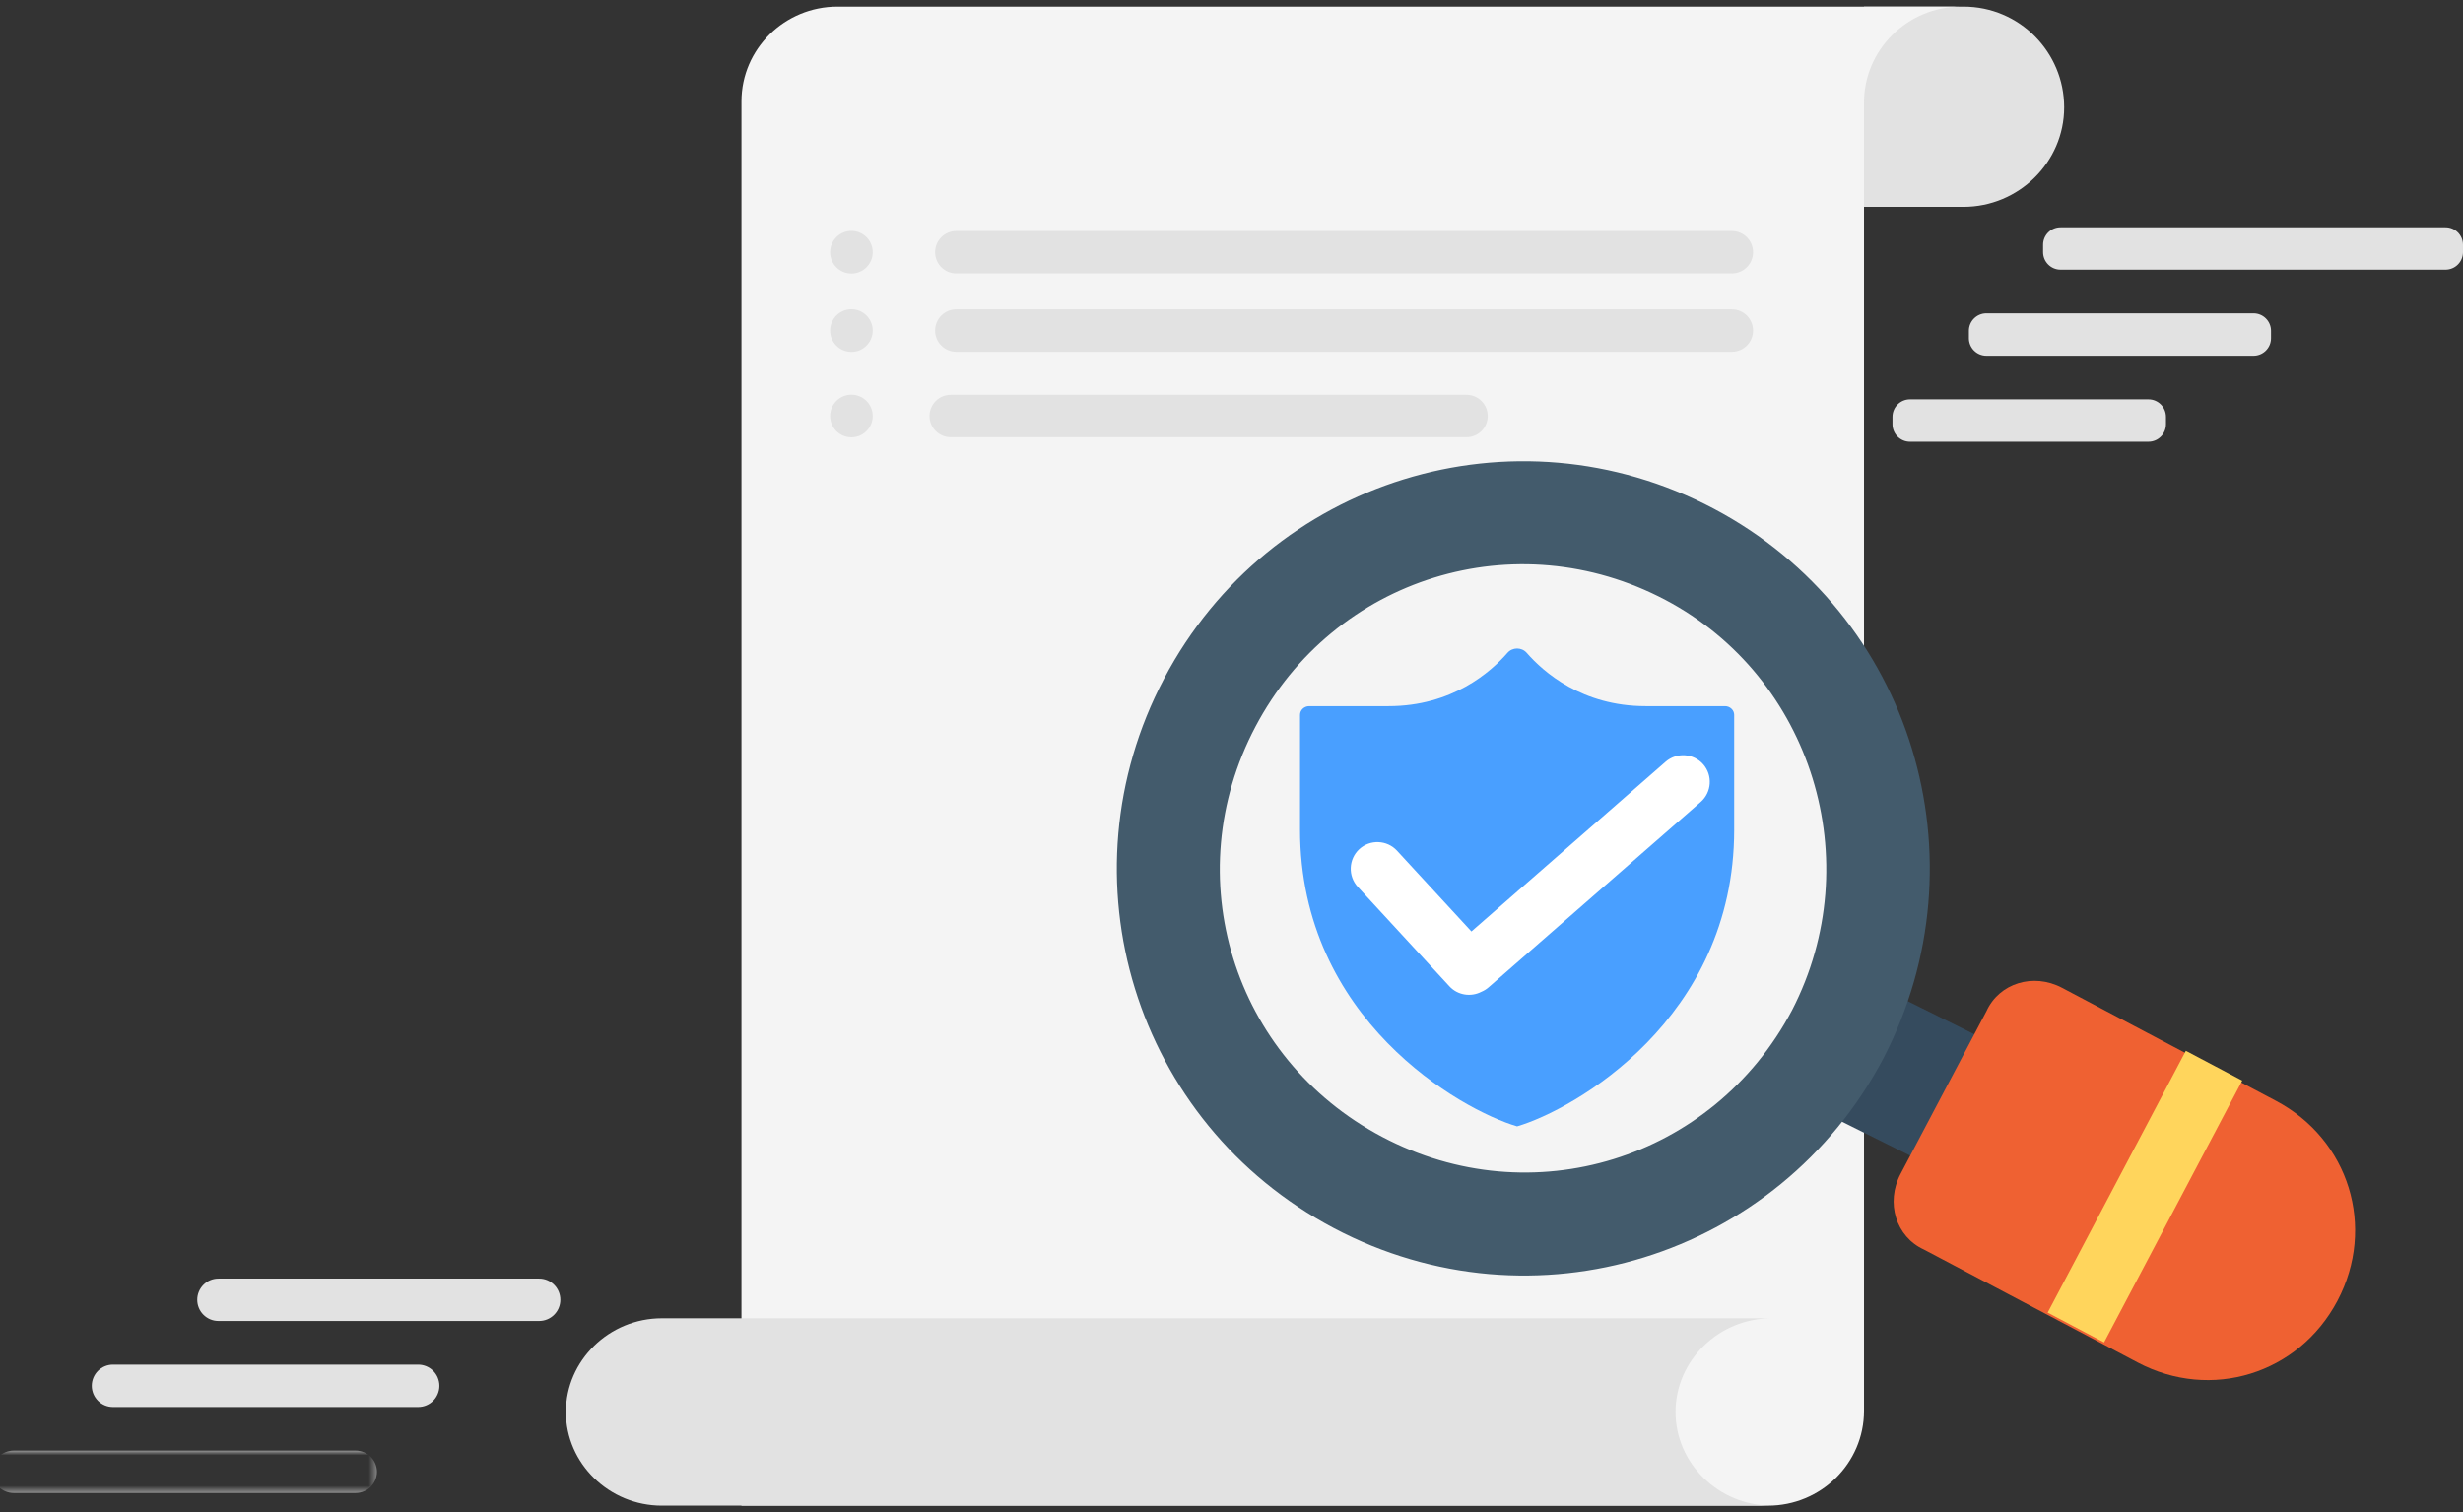 <svg width="324" height="199" viewBox="0 0 324 199" xmlns="http://www.w3.org/2000/svg" xmlns:xlink="http://www.w3.org/1999/xlink" aria-hidden="true"><rect x="0" y="0" width="324" height="199" fill="#333333" stroke="none"/><defs><path id="audits_svg__a" d="M-5.42101086e-20 196.461L-5.42101086e-20 0.895 325 0.895 325 198.131 -5.42101086e-20 198.131 -5.42101086e-20 196.461 50.58 196.461 50.58 190.886 -0 190.886 -0 196.461z"/></defs><g fill="none" fill-rule="evenodd"><path d="M259.293,1.869 L246.203,1.869 L246.203,28.219 L259.293,28.219 C266.529,28.219 272.535,22.364 272.535,15.121 C272.535,7.88 266.684,1.869 259.293,1.869" fill="#E2E2E2" transform="translate(-866, -4015) translate(1, 2627) translate(864, 1387)"/><path d="M111.164,1.869 C104.235,1.869 98.538,7.417 98.538,14.351 L98.538,199.105 L233.886,199.105 L233.577,199.105 C240.505,199.105 246.204,193.557 246.204,186.622 L246.204,14.505 C246.204,7.57 251.901,1.869 258.983,1.869 L111.164,1.869 Z" fill="#F4F4F4" transform="translate(-866, -4015) translate(1, 2627) translate(864, 1387)"/><path d="M221.411 186.777C221.411 179.996 227.112 174.448 234.039 174.448L88.066 174.448C81.136 174.448 75.441 179.996 75.441 186.777 75.441 193.557 81.136 199.102 88.066 199.102L234.039 199.102C227.112 199.102 221.411 193.557 221.411 186.777M322.698 36.485L272.063 36.485C270.791 36.485 269.76 35.453 269.76 34.182L269.76 33.21C269.76 31.937 270.791 30.907 272.063 30.907L322.698 30.907C323.97 30.907 324.999 31.937 324.999 33.21L324.999 34.182C324.999 35.453 323.97 36.485 322.698 36.485M297.444 47.802L262.301 47.802C261.031 47.802 260 46.77 260 45.501L260 44.527C260 43.256 261.031 42.227 262.301 42.227L297.444 42.227C298.716 42.227 299.745 43.256 299.745 44.527L299.745 45.501C299.745 46.77 298.716 47.802 297.444 47.802M283.624 59.119L252.252 59.119C250.98 59.119 249.951 58.088 249.951 56.817L249.951 55.845C249.951 54.572 250.98 53.542 252.252 53.542L283.624 53.542C284.896 53.542 285.925 54.572 285.925 55.845L285.925 56.817C285.925 58.088 284.896 59.119 283.624 59.119" fill="#E2E2E2" transform="translate(-866, -4015) translate(1, 2627) translate(864, 1387)"/><path d="M217.491,93.911 C209.116,93.911 204.028,89.415 201.837,86.898 C201.174,86.137 199.965,86.137 199.302,86.898 C197.111,89.415 192.023,93.911 183.648,93.911 L173.226,93.911 C172.555,93.911 172.014,94.425 172.014,95.06 L172.014,110.17 C172.014,135.103 193.167,147.027 200.569,149.195 C207.973,147.027 229.126,135.103 229.126,110.17 L229.126,95.06 C229.126,94.425 228.582,93.911 227.914,93.911 L217.491,93.911 Z" fill="#499FFF" transform="translate(-866, -4015) translate(1, 2627) translate(864, 1387)"/><path d="M225.054,101.562 L225.054,101.562 C223.784,100.108 221.555,99.957 220.102,101.228 L194.562,123.553 L184.772,112.927 C183.461,111.506 181.231,111.415 179.811,112.725 C178.394,114.035 178.304,116.267 179.612,117.688 L191.663,130.766 C192.754,131.951 194.489,132.207 195.856,131.499 C196.2,131.357 196.527,131.162 196.82,130.904 L224.719,106.518 C226.174,105.247 226.324,103.017 225.054,101.562" fill="#FFF" transform="translate(-866, -4015) translate(1, 2627) translate(864, 1387)"/><path fill="#354B5E" d="M241.329 147.603L250.157 131.831 264.509 138.97 255.686 154.744z" transform="translate(-866, -4015) translate(1, 2627) translate(864, 1387)"/><path d="M236.742,133.906 C226.366,153.568 202.46,160.958 182.811,150.573 C163.161,140.19 155.778,116.265 166.154,96.603 C176.529,76.941 200.437,69.551 220.085,79.934 C239.37,90.125 246.84,114.328 236.742,133.906 M226.426,67.919 C200.228,54.074 167.982,64.042 154.147,90.257 C140.312,116.476 150.273,148.745 176.47,162.59 C202.669,176.433 234.915,166.467 248.75,140.252 C262.307,114.119 252.624,81.764 226.426,67.919" fill="#435B6C" transform="translate(-866, -4015) translate(1, 2627) translate(864, 1387)"/><path d="M300.368,145.824 L272.252,130.966 C268.477,128.969 263.987,130.358 262.315,134.037 L251.013,155.453 C249.02,159.235 250.406,163.726 254.084,165.401 L282.198,180.259 C291.849,185.358 303.392,181.79 308.489,172.132 C313.585,162.474 310.021,150.924 300.368,145.824" fill="#EF6132" transform="translate(-866, -4015) translate(1, 2627) translate(864, 1387)"/><path fill="#FFD55C" d="M270.365 173.7L288.54 139.254 295.959 143.175 277.783 177.62z" transform="translate(-866, -4015) translate(1, 2627) translate(864, 1387)"/><path d="M71.925 174.801L29.732 174.801C28.192 174.801 26.945 173.554 26.945 172.014 26.945 170.474 28.192 169.225 29.732 169.225L71.925 169.225C73.465 169.225 74.712 170.474 74.712 172.014 74.712 173.554 73.465 174.801 71.925 174.801M56.011 186.12L15.862 186.12C14.323 186.12 13.075 184.871 13.075 183.331 13.075 181.793 14.323 180.544 15.862 180.544L56.011 180.544C57.55 180.544 58.798 181.793 58.798 183.331 58.798 184.871 57.55 186.12 56.011 186.12" fill="#E2E2E2" transform="translate(-866, -4015) translate(1, 2627) translate(864, 1387)"/><g transform="translate(-866, -4015) translate(1, 2627) translate(864, 1387) translate(0, 0.974)"><mask id="audits_svg__b" fill="#fff"><use xlink:href="#audits_svg__a"/></mask><path d="M47.793,196.461 L2.787,196.461 C1.248,196.461 -0,195.213 -0,193.675 C-0,192.134 1.248,190.886 2.787,190.886 L47.793,190.886 C49.333,190.886 50.58,192.134 50.58,193.675 C50.58,195.213 49.333,196.461 47.793,196.461" fill="#E2E2E2" mask="url(#audits_svg__b)"/></g><path d="M228.822 36.978L126.794 36.978C125.257 36.978 124.01 35.729 124.01 34.189 124.01 32.651 125.257 31.402 126.794 31.402L228.822 31.402C230.361 31.402 231.609 32.651 231.609 34.189 231.609 35.729 230.361 36.978 228.822 36.978M115.805 34.189C115.805 35.738 114.549 36.993 113.003 36.993 111.456 36.993 110.201 35.738 110.201 34.189 110.201 32.641 111.456 31.385 113.003 31.385 114.549 31.385 115.805 32.641 115.805 34.189M228.822 47.284L126.794 47.284C125.257 47.284 124.01 46.035 124.01 44.495 124.01 42.955 125.257 41.706 126.794 41.706L228.822 41.706C230.361 41.706 231.609 42.955 231.609 44.495 231.609 46.035 230.361 47.284 228.822 47.284M115.805 44.495C115.805 46.042 114.549 47.299 113.003 47.299 111.456 47.299 110.201 46.042 110.201 44.495 110.201 42.947 111.456 41.691 113.003 41.691 114.549 41.691 115.805 42.947 115.805 44.495M193.919 58.524L126.063 58.524C124.524 58.524 123.276 57.276 123.276 55.736 123.276 54.196 124.524 52.947 126.063 52.947L193.919 52.947C195.458 52.947 196.706 54.196 196.706 55.736 196.706 57.276 195.458 58.524 193.919 58.524M115.805 55.735C115.805 57.283 114.549 58.539 113.003 58.539 111.456 58.539 110.201 57.283 110.201 55.735 110.201 54.188 111.456 52.932 113.003 52.932 114.549 52.932 115.805 54.188 115.805 55.735" fill="#E2E2E2" transform="translate(-866, -4015) translate(1, 2627) translate(864, 1387)"/></g></svg>